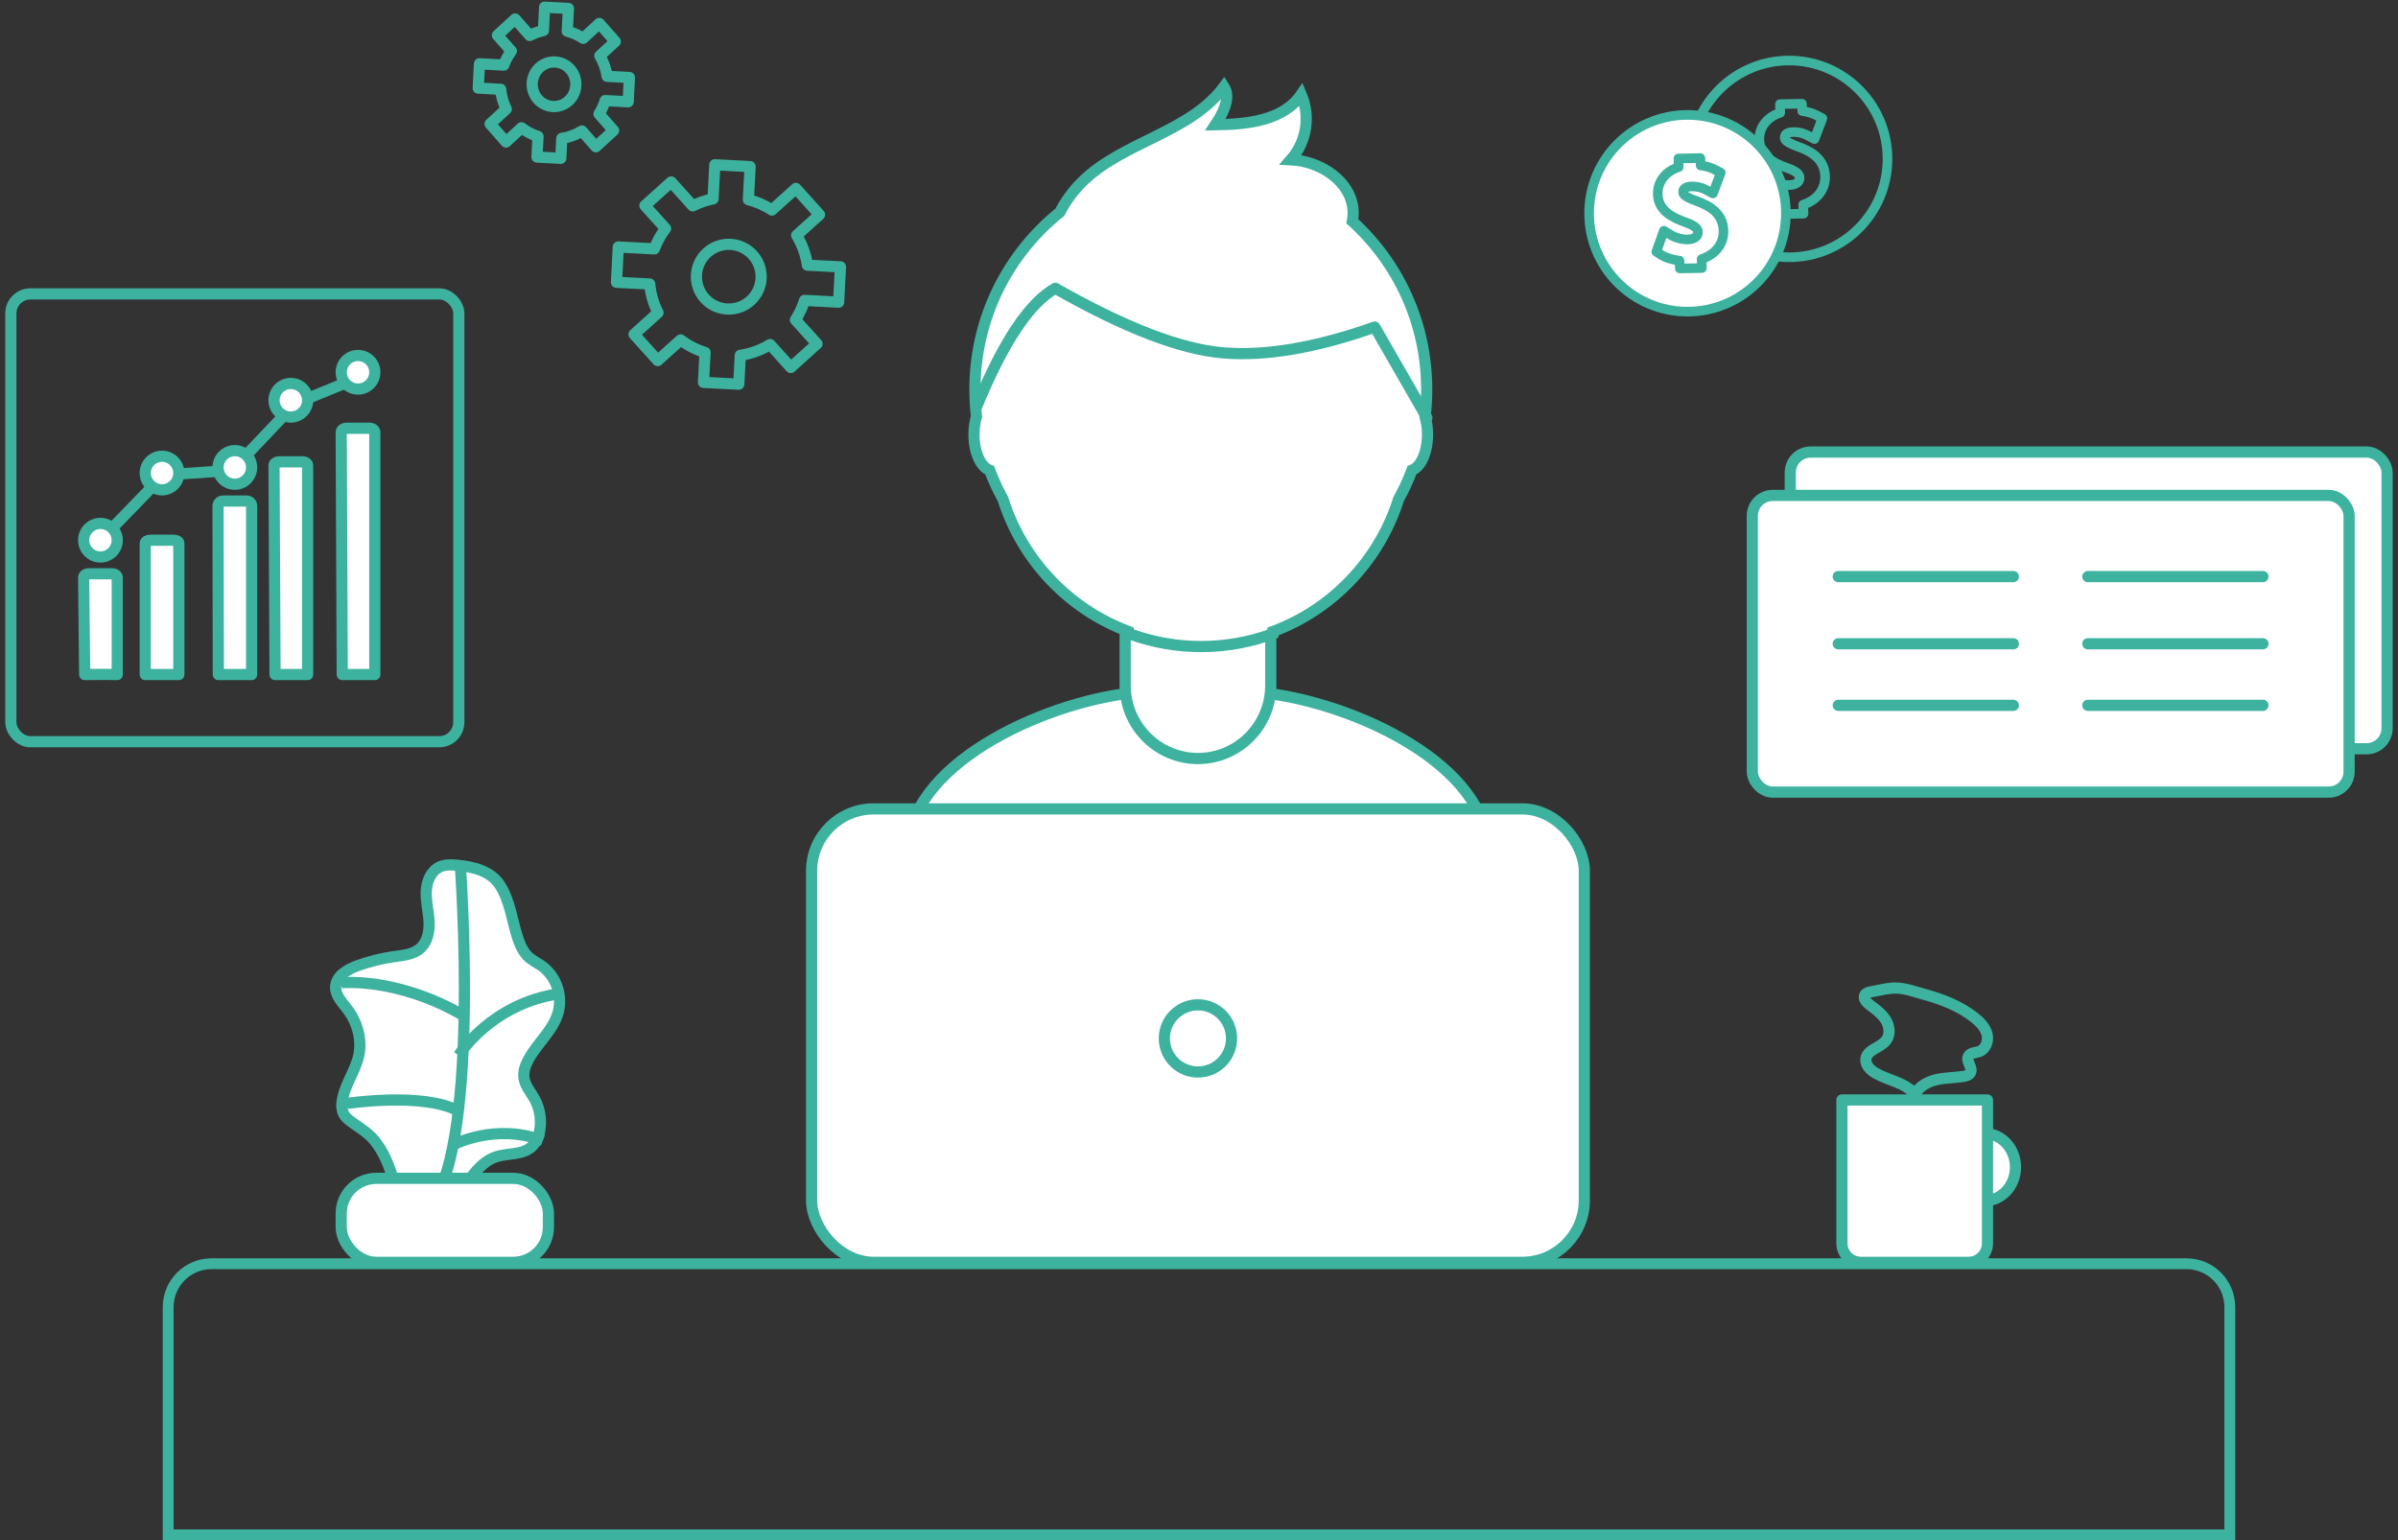 <?xml version="1.0" encoding="UTF-8"?>
<svg width="442px" height="284px" viewBox="0 0 442 284" version="1.1" xmlns="http://www.w3.org/2000/svg" xmlns:xlink="http://www.w3.org/1999/xlink">
    <rect x="0" y="0" width="442" height="284" fill="#333333" stroke="none"/>
    <title>Group 13</title>
    <g id="Pages" stroke="none" stroke-width="1" fill="none" fill-rule="evenodd">
        <g id="-Accounting-Wise-Home" transform="translate(-158, -3169)" stroke="#3DB29F">
            <g id="Group-13" transform="translate(160, 3170)">
                <g id="Group-6">
                    <path d="M326.293,37.03 C324.945,36.874 323.669,36.463 322.774,35.882 L322.018,35.39 L323.405,31.519 L324.713,32.307 C325.575,32.825 326.674,33.122 327.73,33.122 L327.827,33.122 C328.701,33.105 329.718,32.754 329.698,31.817 C329.688,31.315 329.505,30.718 327.464,29.98 C324.94,29.093 322.342,27.773 322.284,24.73 C322.241,22.443 323.754,20.552 326.138,19.786 L326.084,18.197 L330.14,18.123 L330.188,19.474 C331.221,19.604 332.15,19.891 333.005,20.344 L333.9,20.819 L332.452,24.64 L331.203,23.992 C330.832,23.8 329.963,23.351 328.606,23.351 L328.496,23.352 C327.509,23.369 326.949,23.735 326.96,24.355 C326.97,24.81 327.156,25.201 329.489,26.065 C331.741,26.887 334.34,28.258 334.403,31.562 C334.45,33.958 332.867,35.939 330.371,36.732 L330.428,38.395 L326.347,38.47 L326.293,37.03" id="Fill-22" stroke-width="1.769" stroke-linecap="round" stroke-linejoin="round"></path>
                    <circle id="Oval" stroke-width="1.769" cx="327.769" cy="28.296" r="18.136"></circle>
                    <circle id="Oval" stroke-width="1.769" fill="#FFFFFF" cx="309.043" cy="38.322" r="18.136"></circle>
                    <path d="M307.568,47.057 C306.22,46.9 304.944,46.489 304.049,45.909 L303.293,45.416 L304.68,41.545 L305.988,42.333 C306.85,42.851 307.948,43.148 309.004,43.148 L309.101,43.148 C309.976,43.131 310.992,42.78 310.972,41.843 C310.962,41.341 310.78,40.744 308.739,40.006 C306.215,39.12 303.616,37.799 303.559,34.757 C303.516,32.47 305.028,30.578 307.412,29.812 L307.359,28.223 L311.415,28.149 L311.462,29.5 C312.495,29.63 313.424,29.918 314.279,30.371 L315.175,30.845 L313.727,34.666 L312.477,34.018 C312.106,33.827 311.238,33.377 309.88,33.377 L309.771,33.378 C308.783,33.396 308.224,33.761 308.235,34.381 C308.244,34.836 308.431,35.227 310.763,36.091 C313.016,36.913 315.614,38.284 315.677,41.588 C315.725,43.984 314.141,45.966 311.646,46.759 L311.703,48.421 L307.622,48.496 L307.568,47.057" id="Fill-22" stroke-width="1.769" stroke-linecap="round" stroke-linejoin="round"></path>
                    <path d="M219.867,198.716 C237.409,198.716 266.074,193.485 279.702,184.497 C278.227,176.427 274.83,163.364 271.613,151.675 C267.516,136.788 241.649,126.468 226.22,126.468 L211.351,126.468 C195.873,126.468 169.973,136.846 165.927,151.797 C162.842,163.191 159.552,175.702 157.913,183.046 C171.939,192.922 201.408,198.716 219.867,198.716 Z" id="Path" stroke-width="2.064" fill="#FFFFFF"></path>
                    <path d="M209.241,103.761 L228.377,103.761 C230.502,103.761 232.225,105.495 232.225,107.632 L232.225,125.356 C232.225,132.81 226.218,138.853 218.807,138.853 L218.807,138.853 C211.397,138.853 205.39,132.81 205.39,125.356 L205.39,107.632 C205.39,106.605 205.796,105.62 206.518,104.894 C207.241,104.168 208.22,103.761 209.241,103.761 Z" id="Path" stroke-width="2.064" fill="#FFFFFF"></path>
                    <path d="M82.239,158.529 C81.167,158.432 80.043,158.381 79.064,158.831 C77.425,159.579 76.643,161.529 76.565,163.339 C76.486,165.149 76.961,166.937 77.076,168.736 C77.19,170.535 76.872,172.535 75.547,173.772 C74.223,175.01 72.334,175.143 70.57,175.388 C68.268,175.713 66.008,176.282 63.825,177.086 C61.993,177.759 59.951,178.971 59.865,180.936 C59.794,182.54 61.079,183.814 62.047,185.098 C63.854,187.487 64.753,190.635 64.139,193.571 C63.525,196.506 61.433,199.126 61.054,202.155 C60.917,202.924 61.023,203.717 61.358,204.421 C61.652,204.901 62.039,205.314 62.497,205.638 C63.629,206.519 64.893,207.228 65.964,208.185 C68.199,210.178 69.406,213.074 70.341,215.931 C71.255,218.739 71.971,221.608 72.484,224.518 C74.408,223.27 76.897,223.288 78.95,222.273 C83.324,220.115 84.795,213.855 89.412,212.297 C91.597,211.577 94.261,211.991 95.982,210.451 C96.791,209.652 97.315,208.606 97.474,207.476 C97.837,205.461 97.497,203.381 96.51,201.59 C95.821,200.345 94.807,199.219 94.589,197.809 C94.4,196.604 94.836,195.388 95.418,194.319 C97.078,191.279 100.013,188.923 100.909,185.566 C101.71,182.323 100.447,178.918 97.731,177 C96.993,176.576 96.278,176.112 95.589,175.611 C94.518,174.697 93.9,173.348 93.447,172.013 C92.376,168.775 92.043,165.178 90.172,162.245 C88.494,159.569 85.181,158.795 82.239,158.529 Z" id="Path" stroke-width="2.064" fill="#FFFFFF"></path>
                    <path d="M82.838,158.463 C82.838,158.463 86.875,213.08 76.376,222.454" id="Path" stroke-width="2.064"></path>
                    <rect id="Rectangle" stroke-width="2.064" fill="#FFFFFF" x="60.894" y="216.261" width="38.188" height="15.482" rx="6.471"></rect>
                    <path d="M60.894,180.203 C60.894,180.203 71.117,179.062 83.601,186.33" id="Path" stroke-width="2.064"></path>
                    <path d="M82.569,193.555 C82.569,193.555 88.472,184.024 101.147,182.202" id="Path" stroke-width="2.064"></path>
                    <path d="M61.927,202.449 C61.927,202.449 76.071,200.308 82.569,203.876" id="Path" stroke-width="2.064"></path>
                    <path d="M81.537,210.069 C81.537,210.069 89.307,205.988 98.05,209.301" id="Path" stroke-width="2.064"></path>
                    <path d="M223.607,15 C224.62,16.576 224.094,18.911 222.029,22.006 C227.915,21.927 234.55,21.252 237.845,16.429 C239.573,20.471 238.828,25.151 235.933,28.45 C241.305,28.695 247.036,32.358 247.395,37.745 C247.439,38.44 247.392,39.127 247.265,39.799 C255.682,47.451 260.97,58.514 260.97,70.817 C260.97,72.519 260.869,74.197 260.672,75.845 C260.959,76.812 261.124,77.929 261.124,79.118 C261.124,82.372 259.893,85.084 258.26,85.691 C257.558,87.544 256.729,89.334 255.783,91.05 C252.222,102.324 243.621,111.352 232.623,115.448 L232.623,115.846 C224.187,118.959 214.937,118.998 206.484,115.968 L205.945,115.771 L205.945,115.413 C195.013,111.307 186.423,102.31 182.87,91.023 C181.932,89.318 181.109,87.54 180.411,85.7 C178.767,85.112 177.523,82.389 177.523,79.118 C177.523,77.908 177.693,76.773 177.991,75.793 C177.798,74.162 177.698,72.501 177.698,70.817 C177.698,57.586 183.814,45.79 193.36,38.125 C194.416,36.076 195.788,34.198 197.431,32.563 C204.953,25.093 217.282,23.517 223.607,15 Z" id="Path" stroke-width="2.064" fill="#FFFFFF"></path>
                    <rect id="Rectangle" stroke-width="2.064" fill="#FFFFFF" x="147.592" y="148.142" width="142.431" height="83.601" rx="11.426"></rect>
                    <circle id="Oval" stroke-width="2.064" fill="#FFFFFF" cx="218.807" cy="190.459" r="6.193"></circle>
                    <path d="M342.916,181.851 C342.465,181.93 341.953,182.052 341.731,182.454 C341.374,183.092 342.018,183.812 342.597,184.246 C343.671,185.056 344.802,185.851 345.531,186.981 C346.261,188.11 346.49,189.687 345.693,190.773 C344.651,192.188 342.168,192.489 341.928,194.231 C341.774,195.35 342.737,196.303 343.717,196.862 C346.129,198.246 349.238,198.615 350.988,200.78 C351.704,199.292 353.328,198.432 354.924,198.063 C356.52,197.694 358.209,197.722 359.844,197.475 C360.37,197.396 360.964,197.235 361.2,196.758 C361.658,195.83 360.356,194.715 360.803,193.783 C361.161,193.067 362.149,193.127 362.882,192.844 C364.077,192.382 364.568,190.841 364.231,189.619 C363.895,188.396 362.936,187.414 361.927,186.622 C359.215,184.472 355.951,183.231 352.649,182.321 C351.113,181.902 349.31,181.246 347.718,181.178 C346.197,181.102 344.44,181.583 342.916,181.851 Z" id="Path" stroke-width="2.064"></path>
                    <path d="M19.61,123.372 C18.415,123.329 16.414,123.329 13.61,123.372 L13.417,105.491 C13.417,105.306 13.518,105.129 13.698,104.998 C13.878,104.867 14.122,104.794 14.376,104.794 L18.652,104.794 C18.906,104.794 19.15,104.867 19.329,104.998 C19.509,105.129 19.61,105.306 19.61,105.491 L19.61,123.372 Z" id="Path" stroke-width="2.064" fill="#FFFFFF" stroke-linejoin="round"></path>
                    <path d="M24.771,123.372 L24.771,99.163 C24.771,98.853 25.2,98.601 25.729,98.601 L30.005,98.601 C30.259,98.601 30.503,98.66 30.683,98.766 C30.862,98.871 30.963,99.014 30.963,99.163 L30.963,123.372 L24.771,123.372 Z" id="Path" stroke-width="2.064" fill="#FFFFFF" stroke-linejoin="round"></path>
                    <path d="M38.245,123.372 L38.188,92.286 C38.188,91.783 38.617,91.376 39.146,91.376 L43.423,91.376 C43.952,91.376 44.381,91.783 44.381,92.286 L44.381,123.372 L38.245,123.372 Z" id="Path" stroke-width="2.064" fill="#FFFFFF" stroke-linejoin="round"></path>
                    <path d="M54.702,123.372 L48.698,123.372 L48.509,84.803 C48.509,84.443 48.938,84.151 49.467,84.151 L53.744,84.151 C54.273,84.151 54.702,84.443 54.702,84.803 L54.702,123.372 Z" id="Path" stroke-width="2.064" fill="#FFFFFF" stroke-linejoin="round"></path>
                    <path d="M67.087,123.372 L61.083,123.372 L60.894,78.713 C60.894,78.296 61.324,77.959 61.853,77.959 L66.129,77.959 C66.658,77.959 67.087,78.296 67.087,78.713 L67.087,123.372 Z" id="Path" stroke-width="2.064" fill="#FFFFFF" stroke-linejoin="round"></path>
                    <polyline id="Path" stroke-width="2.064" stroke-linecap="round" points="16.514 98.601 28.158 86.585 40.741 85.722 52.42 73.399 63.991 68.67"></polyline>
                    <circle id="Oval" stroke-width="2.064" fill="#FFFFFF" stroke-linejoin="round" cx="16.514" cy="98.601" r="3.096"></circle>
                    <circle id="Oval" stroke-width="2.064" fill="#FFFFFF" stroke-linejoin="round" cx="27.867" cy="86.216" r="3.096"></circle>
                    <circle id="Oval" stroke-width="2.064" fill="#FFFFFF" stroke-linejoin="round" cx="41.284" cy="85.183" r="3.096"></circle>
                    <circle id="Oval" stroke-width="2.064" fill="#FFFFFF" stroke-linejoin="round" cx="51.606" cy="72.798" r="3.096"></circle>
                    <circle id="Oval" stroke-width="2.064" fill="#FFFFFF" stroke-linejoin="round" cx="63.991" cy="67.638" r="3.096"></circle>
                    <rect id="Rectangle" stroke-width="2.064" stroke-linejoin="round" x="0" y="53.188" width="82.569" height="82.569" rx="3.599"></rect>
                    <rect id="Rectangle" stroke-width="2.064" fill="#FFFFFF" stroke-linejoin="round" x="327.986" y="82.344" width="110" height="54.702" rx="3.763"></rect>
                    <rect id="Rectangle" stroke-width="2.064" fill="#FFFFFF" stroke-linejoin="round" x="320.986" y="90.344" width="110" height="54.702" rx="3.763"></rect>
                    <ellipse id="Oval" stroke-width="2.064" fill="#FFFFFF" cx="363.819" cy="214.197" rx="5.677" ry="6.193"></ellipse>
                    <path d="M136.762,46.017 C138.966,48.463 138.769,52.246 136.324,54.451 C133.879,56.655 130.098,56.458 127.893,54.012 C125.69,51.565 125.887,47.783 128.332,45.578 C130.777,43.373 134.558,43.571 136.762,46.017 Z M129.429,35.665 C128.141,35.923 126.884,36.356 125.686,36.964 L121.708,32.547 L116.87,36.909 L120.678,41.137 C119.795,42.296 119.106,43.56 118.614,44.885 L111.967,44.539 L111.628,51.046 L117.759,51.364 C117.927,53.188 118.431,54.982 119.285,56.656 L114.868,60.638 L119.228,65.478 L123.455,61.668 C124.832,62.718 126.357,63.487 127.958,63.984 L127.67,69.501 L134.174,69.839 L134.45,64.51 C136.366,64.232 138.235,63.569 139.946,62.526 L143.754,66.753 L148.591,62.392 L144.612,57.975 C145.343,56.846 145.903,55.642 146.293,54.386 L152.573,54.713 L152.913,48.207 L146.818,47.891 C146.541,45.975 145.876,44.104 144.835,42.393 L149.062,38.583 L144.701,33.743 L140.286,37.724 C138.931,36.848 137.467,36.203 135.942,35.816 L136.259,29.72 L129.755,29.381 L129.429,35.665 L129.429,35.665 Z" id="Fill-7" stroke-width="2.064" stroke-linejoin="round"></path>
                    <path d="M103.113,11.78 C104.599,13.464 104.467,16.07 102.816,17.589 C101.164,19.106 98.613,18.971 97.125,17.286 C95.638,15.601 95.77,12.995 97.421,11.478 C99.071,9.959 101.625,10.095 103.113,11.78 Z M98.162,4.65 C97.292,4.827 96.444,5.126 95.636,5.544 L92.95,2.502 L89.685,5.506 L92.255,8.419 C91.659,9.217 91.194,10.087 90.862,11 L86.375,10.762 L86.147,15.244 L90.285,15.463 C90.399,16.719 90.739,17.955 91.314,19.107 L88.334,21.85 L91.277,25.184 L94.129,22.559 C95.059,23.283 96.09,23.813 97.169,24.155 L96.975,27.955 L101.364,28.188 L101.552,24.517 C102.844,24.326 104.106,23.869 105.261,23.151 L107.832,26.062 L111.098,23.059 L108.411,20.017 C108.904,19.239 109.281,18.408 109.544,17.545 L113.785,17.77 L114.014,13.288 L109.9,13.07 C109.712,11.751 109.264,10.462 108.561,9.284 L111.413,6.66 L108.47,3.325 L105.491,6.067 C104.576,5.463 103.588,5.019 102.557,4.753 L102.771,0.555 L98.383,0.321 L98.162,4.65 L98.162,4.65 Z" id="Fill-9" stroke-width="2.064" stroke-linejoin="round"></path>
                    <path d="M337.5,201.812 L364.335,201.812 L364.335,228.262 C364.335,230.184 362.77,231.743 360.839,231.743 L341.003,231.743 C339.072,231.743 337.507,230.184 337.507,228.262 L337.507,201.812 L337.5,201.812 Z" id="Path" stroke-width="2.064" fill="#FFFFFF" stroke-linejoin="round"></path>
                    <path d="M178,74 C182.907,62.084 187.747,54.802 192.521,52.156 C205.369,59.468 215.711,63.438 223.549,64.065 C231.386,64.692 240.668,63.104 251.394,59.301 L261,76" id="Path-7" stroke-width="2.064" stroke-linecap="round" stroke-linejoin="round"></path>
                    <line x1="336.827" y1="105.31" x2="369.109" y2="105.31" id="Line" stroke-width="2.064" stroke-linecap="round" stroke-linejoin="round"></line>
                    <line x1="336.827" y1="117.695" x2="369.109" y2="117.695" id="Line" stroke-width="2.064" stroke-linecap="round" stroke-linejoin="round"></line>
                    <line x1="336.827" y1="129.048" x2="369.109" y2="129.048" id="Line" stroke-width="2.064" stroke-linecap="round" stroke-linejoin="round"></line>
                    <line x1="382.827" y1="105.31" x2="415.109" y2="105.31" id="Line" stroke-width="2.064" stroke-linecap="round" stroke-linejoin="round"></line>
                    <line x1="382.827" y1="117.695" x2="415.109" y2="117.695" id="Line" stroke-width="2.064" stroke-linecap="round" stroke-linejoin="round"></line>
                    <line x1="382.827" y1="129.048" x2="415.109" y2="129.048" id="Line" stroke-width="2.064" stroke-linecap="round" stroke-linejoin="round"></line>
                </g>
                <path d="M37,232 L401,232 C405.418,232 409,235.582 409,240 L409,282 L409,282 L29,282 L29,240 C29,235.582 32.582,232 37,232 Z" id="Rectangle" stroke-width="2"></path>
            </g>
        </g>
    </g>
</svg>